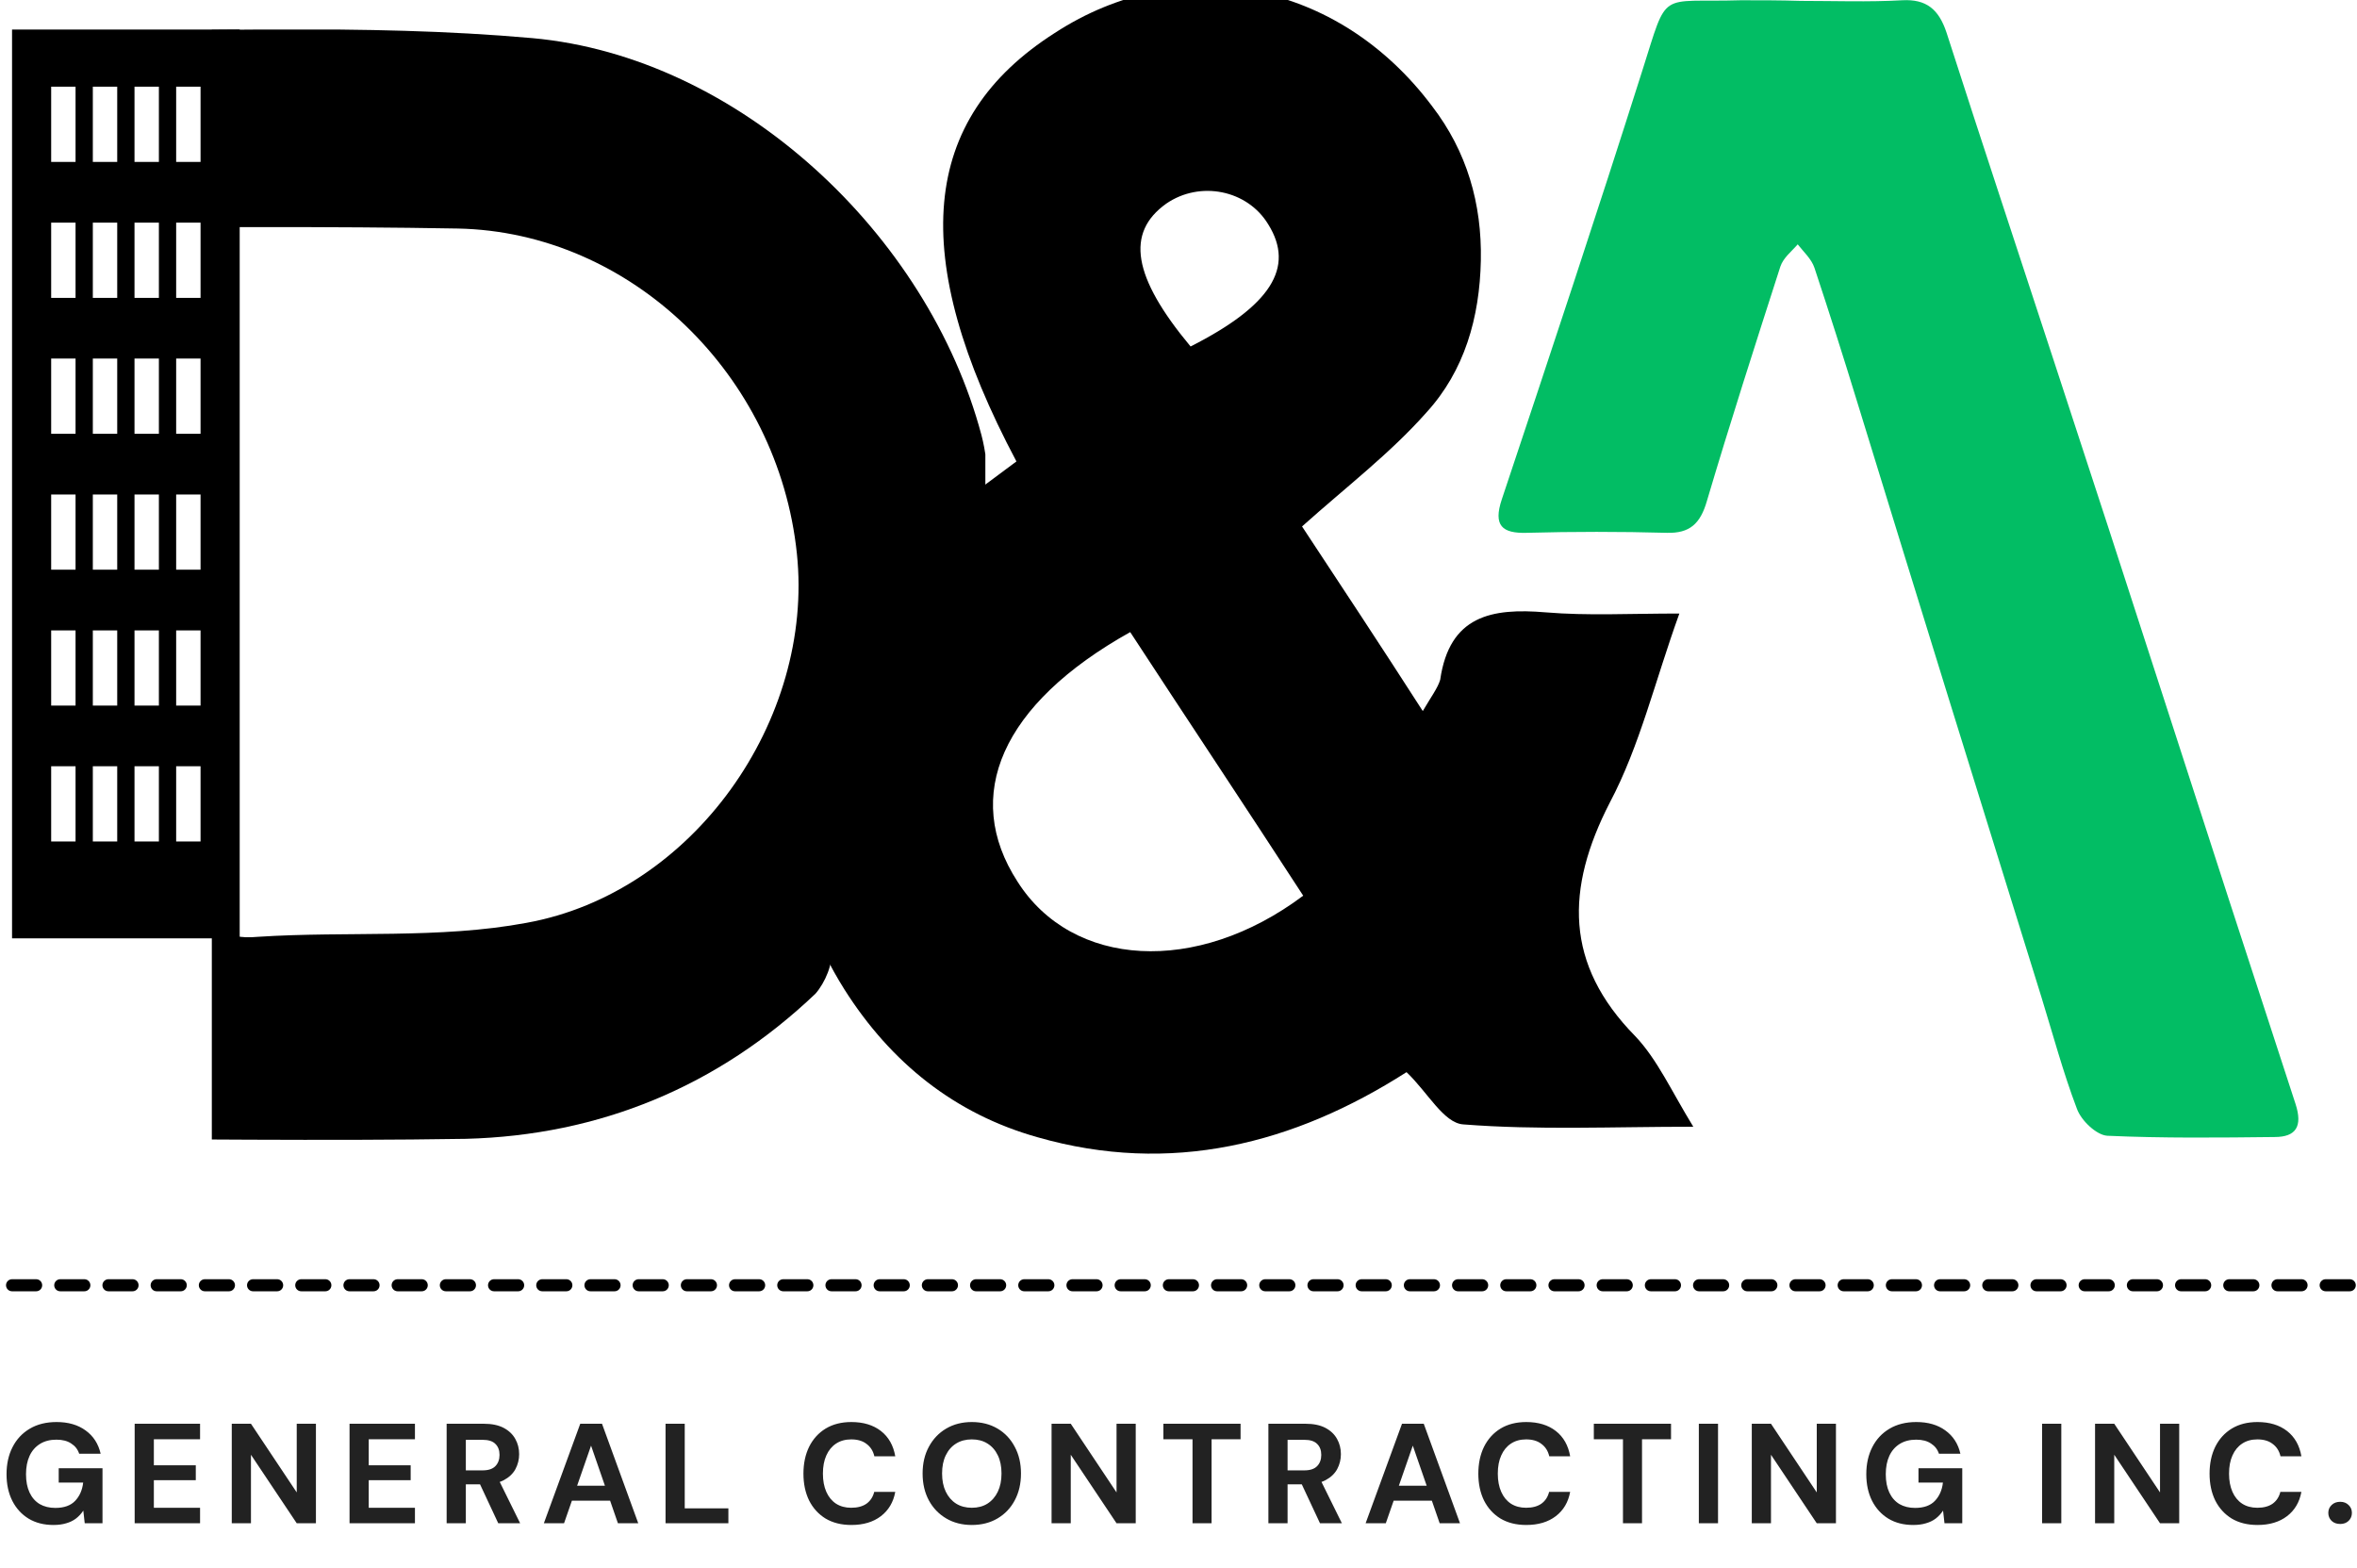 <svg xmlns="http://www.w3.org/2000/svg" width="1956" height="1301" viewBox="0 0 1956 1301" fill="none"><g clip-path="url(#clip0_129_23)"><path d="M44.358 1265.43C36.493 1265.43 29.651 1263.7 23.831 1260.23C18.011 1256.7 13.488 1251.78 10.264 1245.49C7.039 1239.12 5.427 1231.72 5.427 1223.31C5.427 1214.81 7.078 1207.34 10.382 1200.89C13.685 1194.37 18.443 1189.25 24.657 1185.56C30.87 1181.86 38.302 1180.01 46.953 1180.01C56.627 1180.01 64.65 1182.33 71.02 1186.97C77.469 1191.61 81.638 1198.06 83.525 1206.32H65.711C64.532 1202.7 62.329 1199.87 59.105 1197.83C55.959 1195.7 51.869 1194.64 46.836 1194.64C41.487 1194.64 36.926 1195.82 33.151 1198.18C29.375 1200.54 26.505 1203.84 24.538 1208.09C22.572 1212.34 21.589 1217.41 21.589 1223.31C21.589 1229.29 22.572 1234.36 24.538 1238.53C26.505 1242.7 29.297 1245.88 32.915 1248.08C36.611 1250.21 40.937 1251.27 45.892 1251.27C53.127 1251.27 58.594 1249.34 62.29 1245.49C66.065 1241.56 68.307 1236.48 69.015 1230.27H48.723V1218.35H85.059V1264.01H70.312L69.133 1253.51C67.402 1256.11 65.357 1258.31 62.998 1260.12C60.717 1261.85 58.043 1263.14 54.976 1264.01C51.908 1264.95 48.369 1265.43 44.358 1265.43ZM111.759 1264.01V1181.43H166.027V1194.29H127.685V1215.88H162.487V1228.26H127.685V1251.15H166.027V1264.01H111.759ZM192.336 1264.01V1181.43H208.262L246.25 1238.41V1181.43H262.176V1264.01H246.25L208.262 1207.15V1264.01H192.336ZM290.079 1264.01V1181.43H344.347V1194.29H306.005V1215.88H340.807V1228.26H306.005V1251.15H344.347V1264.01H290.079ZM370.656 1264.01V1181.43H401.447C408.132 1181.43 413.637 1182.57 417.963 1184.85C422.289 1187.13 425.513 1190.2 427.637 1194.05C429.76 1197.83 430.822 1202.03 430.822 1206.67C430.822 1211.08 429.8 1215.21 427.755 1219.06C425.71 1222.84 422.485 1225.9 418.081 1228.26C413.755 1230.54 408.171 1231.68 401.329 1231.68H386.582V1264.01H370.656ZM413.48 1264.01L396.492 1227.67H413.716L431.648 1264.01H413.48ZM386.582 1220.12H400.503C405.301 1220.12 408.84 1218.94 411.121 1216.58C413.401 1214.22 414.542 1211.12 414.542 1207.26C414.542 1203.41 413.401 1200.38 411.121 1198.18C408.918 1195.9 405.379 1194.76 400.503 1194.76H386.582V1220.12ZM451.333 1264.01L481.534 1181.43H499.584L529.668 1264.01H512.797L490.5 1199.6L468.085 1264.01H451.333ZM464.664 1245.25L468.911 1232.86H510.91L515.039 1245.25H464.664ZM552.317 1264.01V1181.43H568.243V1251.62H604.461V1264.01H552.317ZM706.504 1265.43C698.246 1265.43 691.129 1263.66 685.151 1260.12C679.253 1256.5 674.691 1251.5 671.466 1245.13C668.32 1238.68 666.747 1231.25 666.747 1222.84C666.747 1214.42 668.32 1206.99 671.466 1200.54C674.691 1194.09 679.253 1189.06 685.151 1185.44C691.129 1181.82 698.246 1180.01 706.504 1180.01C716.493 1180.01 724.672 1182.49 731.043 1187.44C737.414 1192.4 741.385 1199.4 742.958 1208.44H725.616C724.594 1204.04 722.431 1200.62 719.128 1198.18C715.903 1195.66 711.656 1194.41 706.386 1194.41C701.51 1194.41 697.303 1195.59 693.763 1197.94C690.303 1200.23 687.629 1203.49 685.741 1207.74C683.854 1211.9 682.91 1216.94 682.91 1222.84C682.91 1228.66 683.854 1233.69 685.741 1237.94C687.629 1242.18 690.303 1245.45 693.763 1247.73C697.303 1250.01 701.51 1251.15 706.386 1251.15C711.656 1251.15 715.903 1250.01 719.128 1247.73C722.352 1245.37 724.476 1242.11 725.498 1237.94H742.958C741.385 1246.51 737.414 1253.23 731.043 1258.11C724.672 1262.99 716.493 1265.43 706.504 1265.43ZM806.461 1265.43C798.439 1265.43 791.361 1263.62 785.226 1260C779.091 1256.38 774.294 1251.39 770.833 1245.02C767.373 1238.57 765.642 1231.13 765.642 1222.72C765.642 1214.3 767.373 1206.91 770.833 1200.54C774.294 1194.09 779.091 1189.06 785.226 1185.44C791.361 1181.82 798.439 1180.01 806.461 1180.01C814.562 1180.01 821.68 1181.82 827.815 1185.44C833.949 1189.06 838.707 1194.09 842.089 1200.54C845.55 1206.91 847.28 1214.3 847.28 1222.72C847.28 1231.13 845.55 1238.57 842.089 1245.02C838.707 1251.39 833.949 1256.38 827.815 1260C821.68 1263.62 814.562 1265.43 806.461 1265.43ZM806.461 1251.15C811.495 1251.15 815.821 1250.01 819.438 1247.73C823.135 1245.37 826.006 1242.07 828.05 1237.82C830.095 1233.57 831.118 1228.54 831.118 1222.72C831.118 1216.82 830.095 1211.79 828.05 1207.62C826.006 1203.37 823.135 1200.11 819.438 1197.83C815.821 1195.55 811.495 1194.41 806.461 1194.41C801.506 1194.41 797.181 1195.55 793.484 1197.83C789.788 1200.11 786.917 1203.37 784.872 1207.62C782.827 1211.79 781.805 1216.82 781.805 1222.72C781.805 1228.54 782.827 1233.57 784.872 1237.82C786.917 1242.07 789.788 1245.37 793.484 1247.73C797.181 1250.01 801.506 1251.15 806.461 1251.15ZM872.666 1264.01V1181.43H888.592L926.58 1238.41V1181.43H942.506V1264.01H926.58L888.592 1207.15V1264.01H872.666ZM989.638 1264.01V1194.29H965.454V1181.43H1029.51V1194.29H1005.45V1264.01H989.638ZM1052.6 1264.01V1181.43H1083.39C1090.07 1181.43 1095.58 1182.57 1099.91 1184.85C1104.23 1187.13 1107.46 1190.2 1109.58 1194.05C1111.7 1197.83 1112.77 1202.03 1112.77 1206.67C1112.77 1211.08 1111.74 1215.21 1109.7 1219.06C1107.65 1222.84 1104.43 1225.9 1100.02 1228.26C1095.7 1230.54 1090.11 1231.68 1083.27 1231.68H1068.52V1264.01H1052.6ZM1095.42 1264.01L1078.43 1227.67H1095.66L1113.59 1264.01H1095.42ZM1068.52 1220.12H1082.45C1087.24 1220.12 1090.78 1218.94 1093.06 1216.58C1095.34 1214.22 1096.48 1211.12 1096.48 1207.26C1096.48 1203.41 1095.34 1200.38 1093.06 1198.18C1090.86 1195.9 1087.32 1194.76 1082.45 1194.76H1068.52V1220.12ZM1133.28 1264.01L1163.48 1181.43H1181.53L1211.61 1264.01H1194.74L1172.44 1199.6L1150.03 1264.01H1133.28ZM1146.61 1245.25L1150.85 1232.86H1192.85L1196.98 1245.25H1146.61ZM1266.58 1265.43C1258.32 1265.43 1251.2 1263.66 1245.23 1260.12C1239.33 1256.5 1234.77 1251.5 1231.54 1245.13C1228.4 1238.68 1226.82 1231.25 1226.82 1222.84C1226.82 1214.42 1228.4 1206.99 1231.54 1200.54C1234.77 1194.09 1239.33 1189.06 1245.23 1185.44C1251.2 1181.82 1258.32 1180.01 1266.58 1180.01C1276.57 1180.01 1284.75 1182.49 1291.12 1187.44C1297.49 1192.4 1301.46 1199.4 1303.03 1208.44H1285.69C1284.67 1204.04 1282.51 1200.62 1279.2 1198.18C1275.98 1195.66 1271.73 1194.41 1266.46 1194.41C1261.59 1194.41 1257.38 1195.59 1253.84 1197.94C1250.38 1200.23 1247.7 1203.49 1245.82 1207.74C1243.93 1211.9 1242.98 1216.94 1242.98 1222.84C1242.98 1228.66 1243.93 1233.69 1245.82 1237.94C1247.7 1242.18 1250.38 1245.45 1253.84 1247.73C1257.38 1250.01 1261.59 1251.15 1266.46 1251.15C1271.73 1251.15 1275.98 1250.01 1279.2 1247.73C1282.43 1245.37 1284.55 1242.11 1285.57 1237.94H1303.03C1301.46 1246.51 1297.49 1253.23 1291.12 1258.11C1284.75 1262.99 1276.57 1265.43 1266.58 1265.43ZM1346.85 1264.01V1194.29H1322.67V1181.43H1386.73V1194.29H1362.66V1264.01H1346.85ZM1409.81 1264.01V1181.43H1425.74V1264.01H1409.81ZM1453.75 1264.01V1181.43H1469.68L1507.67 1238.41V1181.43H1523.6V1264.01H1507.67L1469.68 1207.15V1264.01H1453.75ZM1587.72 1265.43C1579.85 1265.43 1573.01 1263.7 1567.19 1260.23C1561.37 1256.7 1556.85 1251.78 1553.62 1245.49C1550.4 1239.12 1548.78 1231.72 1548.78 1223.31C1548.78 1214.81 1550.44 1207.34 1553.74 1200.89C1557.04 1194.37 1561.8 1189.25 1568.01 1185.56C1574.23 1181.86 1581.66 1180.01 1590.31 1180.01C1599.99 1180.01 1608.01 1182.33 1614.38 1186.97C1620.83 1191.61 1625 1198.06 1626.88 1206.32H1609.07C1607.89 1202.7 1605.69 1199.87 1602.46 1197.83C1599.32 1195.7 1595.23 1194.64 1590.19 1194.64C1584.85 1194.64 1580.28 1195.82 1576.51 1198.18C1572.73 1200.54 1569.86 1203.84 1567.9 1208.09C1565.93 1212.34 1564.95 1217.41 1564.95 1223.31C1564.95 1229.29 1565.93 1234.36 1567.9 1238.53C1569.86 1242.7 1572.65 1245.88 1576.27 1248.08C1579.97 1250.21 1584.29 1251.27 1589.25 1251.27C1596.49 1251.27 1601.95 1249.34 1605.65 1245.49C1609.42 1241.56 1611.66 1236.48 1612.37 1230.27H1592.08V1218.35H1628.42V1264.01H1613.67L1612.49 1253.51C1610.76 1256.11 1608.72 1258.31 1606.36 1260.12C1604.07 1261.85 1601.4 1263.14 1598.33 1264.01C1595.27 1264.95 1591.73 1265.43 1587.72 1265.43ZM1694.68 1264.01V1181.43H1710.61V1264.01H1694.68ZM1738.62 1264.01V1181.43H1754.55L1792.53 1238.41V1181.43H1808.46V1264.01H1792.53L1754.55 1207.15V1264.01H1738.62ZM1873.41 1265.43C1865.15 1265.43 1858.03 1263.66 1852.05 1260.12C1846.15 1256.5 1841.59 1251.5 1838.37 1245.13C1835.22 1238.68 1833.65 1231.25 1833.65 1222.84C1833.65 1214.42 1835.22 1206.99 1838.37 1200.54C1841.59 1194.09 1846.15 1189.06 1852.05 1185.44C1858.03 1181.82 1865.15 1180.01 1873.41 1180.01C1883.39 1180.01 1891.57 1182.49 1897.95 1187.44C1904.32 1192.4 1908.29 1199.4 1909.86 1208.44H1892.52C1891.5 1204.04 1889.33 1200.62 1886.03 1198.18C1882.81 1195.66 1878.56 1194.41 1873.29 1194.41C1868.41 1194.41 1864.2 1195.59 1860.67 1197.94C1857.2 1200.23 1854.53 1203.49 1852.64 1207.74C1850.76 1211.9 1849.81 1216.94 1849.81 1222.84C1849.81 1228.66 1850.76 1233.69 1852.64 1237.94C1854.53 1242.18 1857.2 1245.45 1860.67 1247.73C1864.2 1250.01 1868.41 1251.15 1873.29 1251.15C1878.56 1251.15 1882.81 1250.01 1886.03 1247.73C1889.25 1245.37 1891.38 1242.11 1892.4 1237.94H1909.86C1908.29 1246.51 1904.32 1253.23 1897.95 1258.11C1891.57 1262.99 1883.39 1265.43 1873.41 1265.43ZM1942.1 1264.6C1939.11 1264.6 1936.71 1263.73 1934.9 1262C1933.1 1260.2 1932.19 1257.99 1932.19 1255.4C1932.19 1252.8 1933.1 1250.64 1934.9 1248.91C1936.71 1247.1 1939.11 1246.2 1942.1 1246.2C1944.93 1246.2 1947.25 1247.1 1949.06 1248.91C1950.87 1250.64 1951.77 1252.8 1951.77 1255.4C1951.77 1257.99 1950.87 1260.2 1949.06 1262C1947.25 1263.73 1944.93 1264.6 1942.1 1264.6Z" fill="#222222"></path><g clip-path="url(#clip1_129_23)"><path d="M843.506 382.895C752.939 212.359 763.538 98.669 875.301 27.372C980.32 -41.035 1110.39 -15.985 1188.43 88.071C1217.34 125.646 1229.86 169.003 1228.9 216.213C1227.93 263.424 1215.41 307.744 1183.61 342.429C1153.75 376.151 1117.13 404.091 1080.52 436.85C1112.32 485.023 1146.04 536.088 1180.72 590.043C1187.47 578.481 1193.25 570.773 1195.18 564.029C1202.88 511.037 1237.57 504.293 1282.85 508.147C1317.54 511.037 1352.22 509.11 1393.65 509.11C1373.42 564.992 1360.89 618.947 1335.84 666.157C1299.23 737.455 1298.27 800.081 1357.04 859.816C1375.35 879.086 1386.91 905.1 1405.21 934.967C1337.77 934.967 1276.11 937.858 1214.45 933.04C1198.07 932.077 1184.58 906.063 1167.23 889.684C1073.78 949.42 971.649 975.433 860.849 943.639C792.442 924.369 739.451 881.976 700.912 821.277C651.774 743.235 643.103 659.413 672.971 572.7C703.802 485.987 773.172 434.923 843.506 382.895ZM1081.49 743.235C1033.31 669.048 985.137 596.787 937.927 524.526C830.981 584.262 798.223 660.376 844.47 731.674C889.753 802.971 992.845 809.715 1081.49 743.235ZM988.028 287.511C1054.51 253.789 1074.74 221.994 1052.58 186.345C1035.24 157.441 995.736 149.733 967.795 169.003C934.073 193.09 939.854 229.702 988.028 287.511Z" fill="black"></path><g clip-path="url(#clip2_129_23)"><path d="M10 592.369C65.882 592.369 118.873 592.369 177.645 592.369C177.645 641.507 178.609 690.644 176.682 738.818C175.718 767.722 183.426 780.247 214.257 777.357C288.445 772.54 364.56 779.284 436.82 765.795C575.561 740.745 675.763 597.187 661.311 459.409C645.895 311.034 523.533 192.526 379.975 189.636C272.066 187.709 163.193 188.672 55.283 188.672C40.831 188.672 26.379 188.672 10 188.672C10 133.754 10 81.726 10 29.698C11.927 27.772 13.854 25.845 15.781 25.845C158.376 26.808 300.97 19.1 441.638 31.625C613.137 47.041 770.184 194.453 814.504 361.135C821.248 387.149 823.5 423.761 796.198 423.761C680.58 522.035 643.005 643.434 689.252 788.919C692.142 798.553 684.434 815.896 676.726 824.567C595.794 901.646 497.52 942.112 386.72 945.002C267.248 946.929 147.777 945.002 29.27 945.002C23.489 945.002 17.708 943.075 10 942.112C10 825.531 10 710.877 10 592.369Z" fill="black"></path></g><path d="M10 24.51V778.635H198.917V24.51H10ZM62.701 698.288H42.46V635.849H62.701V698.288ZM62.701 585.503H42.46V523.097H62.701V585.503ZM62.701 472.751H42.46V410.329H62.701V472.751ZM62.701 359.949H42.46V297.51H62.701V359.949ZM62.701 247.164H42.46V184.725H62.701V247.164ZM62.701 134.379H42.46V71.94H62.701V134.379ZM97.275 698.288H77.034V635.849H97.275V698.288ZM97.275 585.503H77.034V523.097H97.275V585.503ZM97.275 472.751H77.034V410.329H97.275V472.751ZM97.275 359.949H77.034V297.51H97.275V359.949ZM97.275 247.164H77.034V184.725H97.275V247.164ZM97.275 134.379H77.034V71.94H97.275V134.379ZM131.861 698.288H111.619V635.849H131.861V698.288ZM131.861 585.503H111.619V523.097H131.861V585.503ZM131.861 472.751H111.619V410.329H131.861V472.751ZM131.861 359.949H111.619V297.51H131.861V359.949ZM131.861 247.164H111.619V184.725H131.861V247.164ZM131.861 134.379H111.619V71.94H131.861V134.379ZM166.435 698.288H146.193V635.849H166.435V698.288ZM166.435 585.503H146.193V523.097H166.435V585.503ZM166.435 472.751H146.193V410.329H166.435V472.751ZM166.435 359.949H146.193V297.51H166.435V359.949ZM166.435 247.164H146.193V184.725H166.435V247.164ZM166.435 134.379H146.193V71.94H166.435V134.379Z" fill="black"></path><g clip-path="url(#clip3_129_23)"><path d="M1494.34 0.74C1522.61 0.74 1550.38 1.793 1578.66 0.214C1598.49 -0.838 1608.91 7.58 1615.36 27.045C1644.62 118.059 1674.88 209.074 1704.64 300.088C1734.89 392.155 1764.65 483.695 1794.41 575.761C1831.11 689.398 1867.82 802.508 1905.02 916.144C1910.97 934.558 1905.51 943.501 1887.66 943.501C1841.53 944.027 1794.91 944.554 1748.78 942.449C1739.85 941.923 1726.96 929.823 1723.48 919.827C1712.08 889.84 1703.64 858.274 1694.22 827.761C1643.13 663.619 1592.05 498.952 1541.46 334.284C1530.05 296.932 1518.14 259.579 1505.75 222.226C1503.27 214.861 1496.82 209.074 1491.86 202.761C1486.9 208.548 1479.95 213.809 1477.47 221.174C1456.64 285.884 1435.81 350.593 1416.47 415.829C1411.01 434.768 1402.08 442.66 1383.24 442.134C1344.55 441.081 1305.37 441.081 1266.68 442.134C1246.84 442.66 1238.9 436.346 1246.34 414.251C1286.02 295.353 1325.21 177.508 1362.9 58.611C1384.72 -9.781 1375.3 2.319 1444.74 0.214C1461.11 0.214 1477.47 0.214 1494.34 0.74Z" fill="#02BD64"></path></g></g><path d="M10 1066.5H1957" stroke="black" stroke-width="10" stroke-linecap="round" stroke-dasharray="20 20"></path></g><defs><clipPath id="clip0_129_23"><rect width="1956" height="1301" fill="white"></rect></clipPath><clipPath id="clip1_129_23"><rect width="1947" height="967.331" fill="white" transform="translate(10 -0.166)"></rect></clipPath><clipPath id="clip2_129_23"><rect width="641.932" height="921.451" fill="white" transform="translate(175.784 24.51)"></rect></clipPath><clipPath id="clip3_129_23"><rect width="663.137" height="943.813" fill="white" transform="translate(1243.86 0.219)"></rect></clipPath></defs></svg>